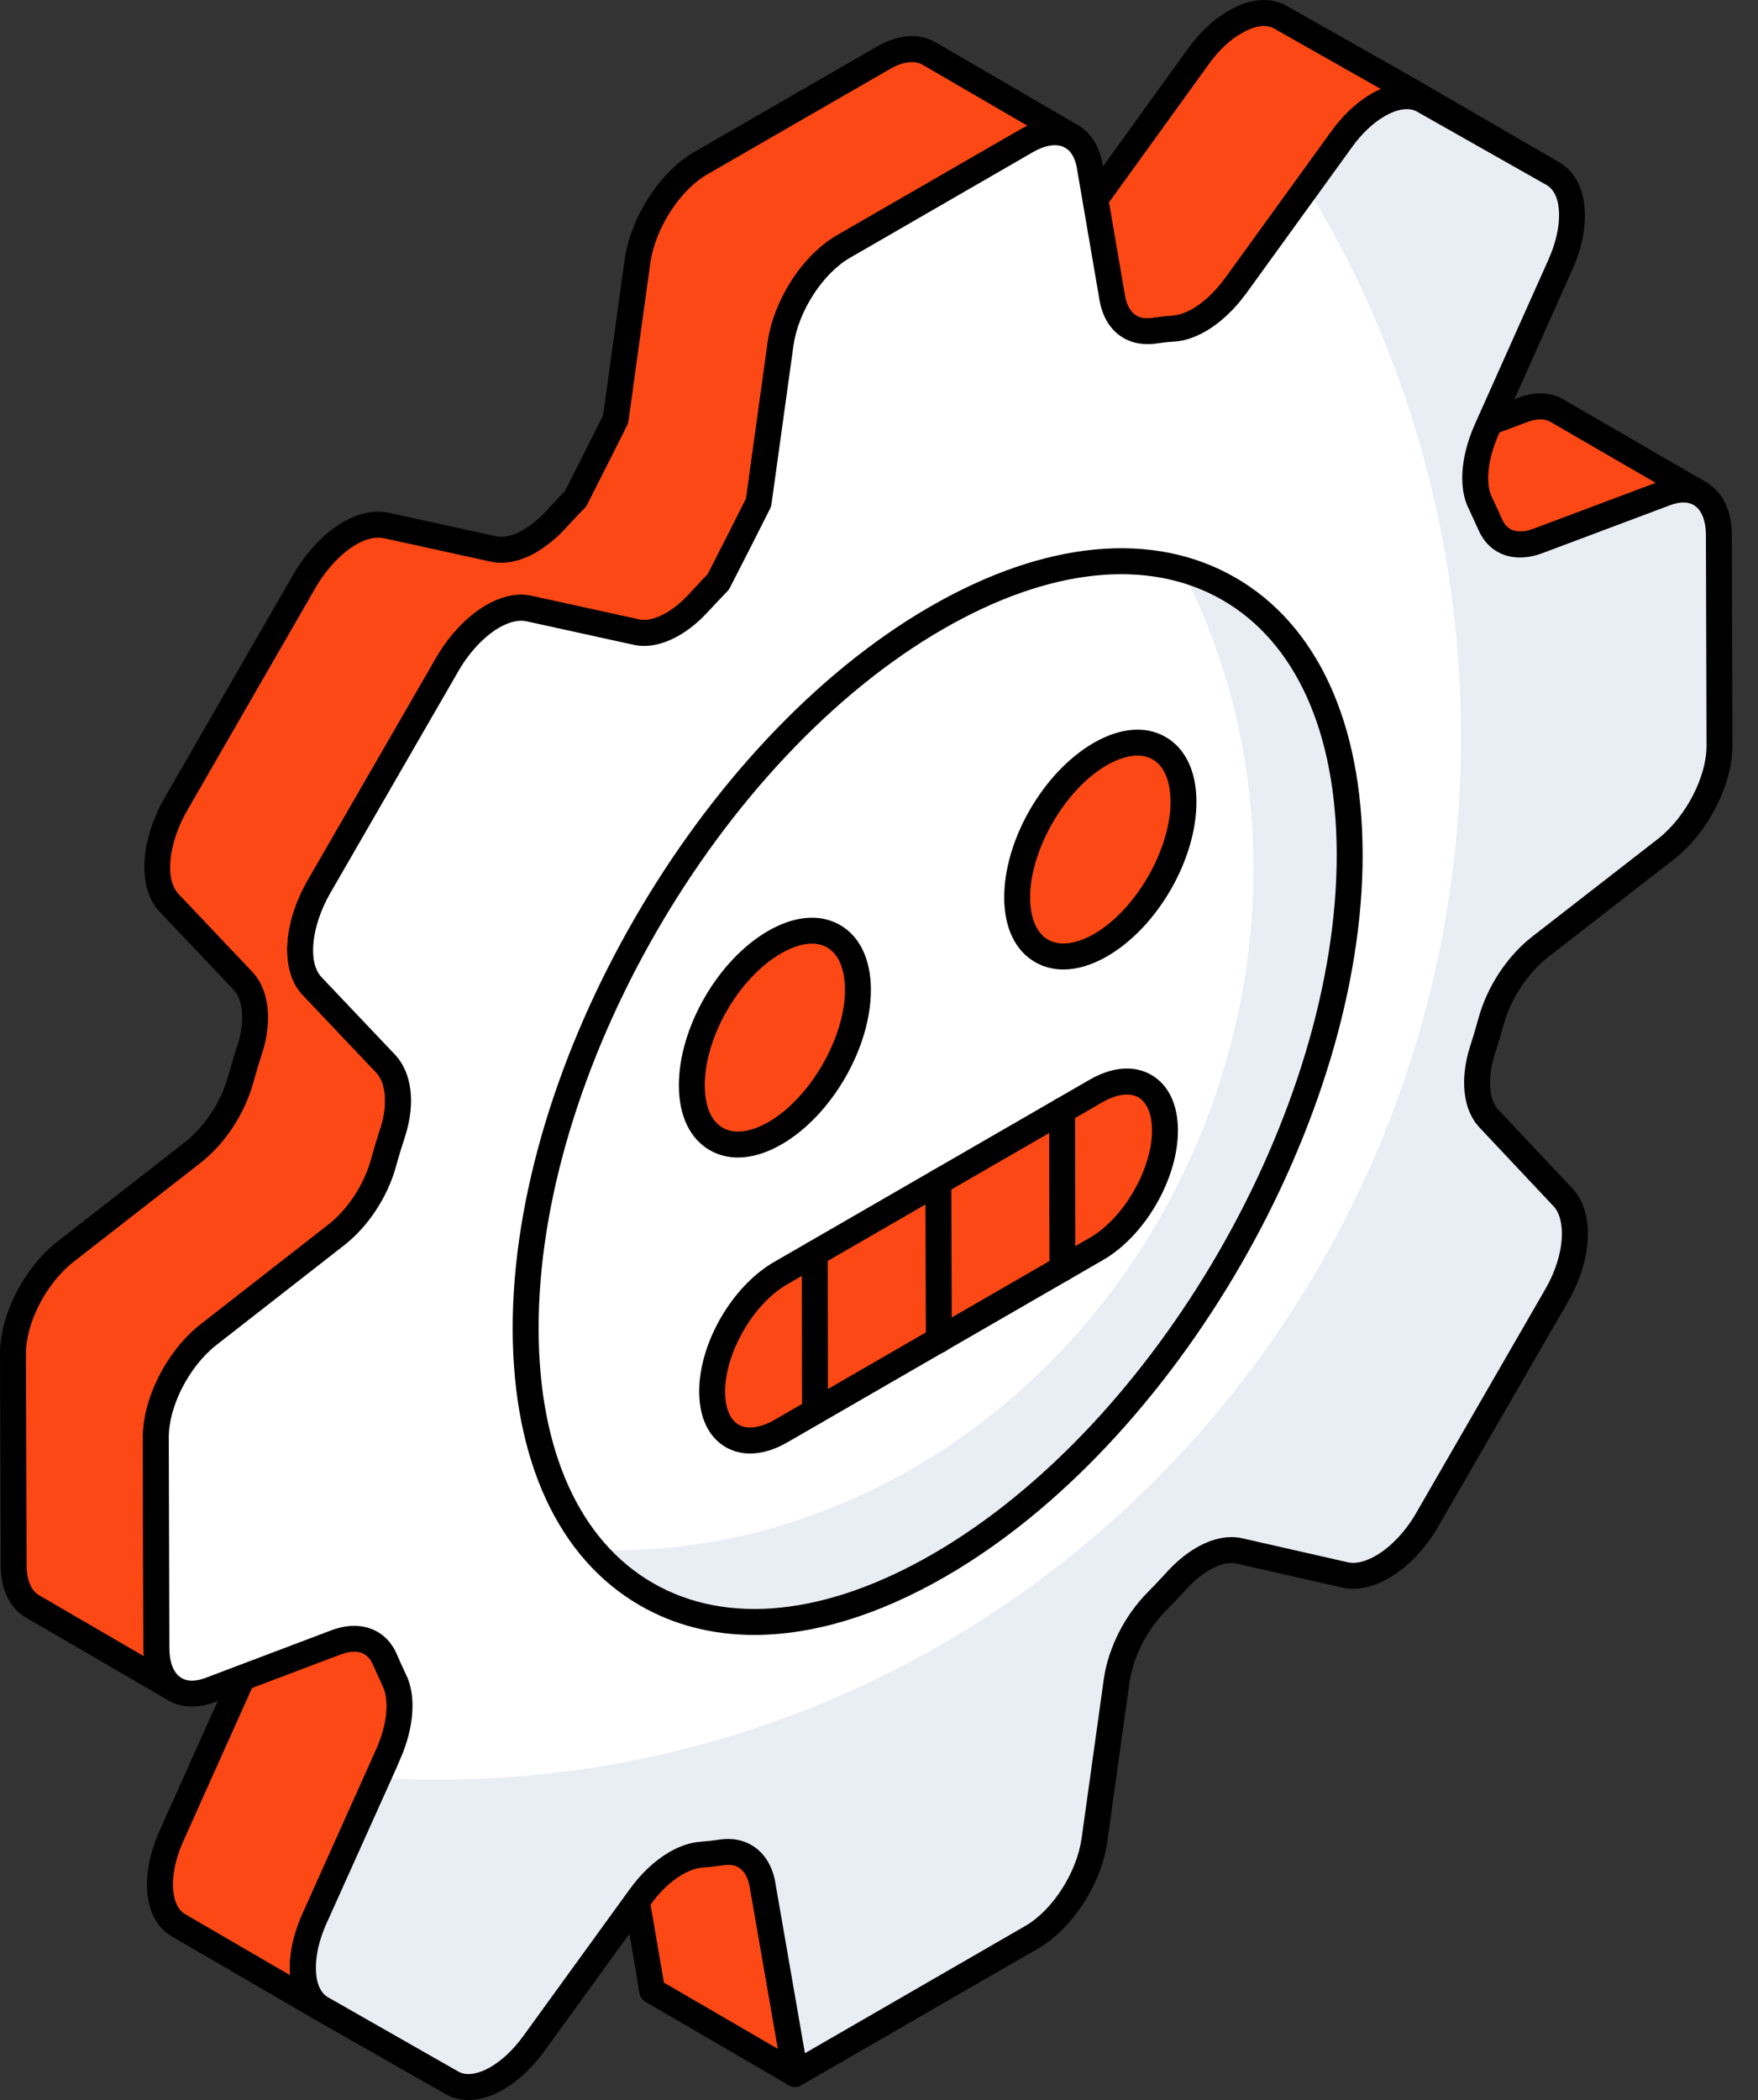 <svg width="67" height="80" viewBox="0 0 67 80" fill="none" xmlns="http://www.w3.org/2000/svg">
<rect x="0" y="0" width="67" height="80" fill="#333333" stroke="none"/>
<path d="M30.302 79.005L24.854 75.836L24.699 74.882L23.617 68.635C23.527 68.12 23.295 67.746 22.947 67.54L28.396 70.709C28.744 70.915 28.976 71.288 29.066 71.804L30.148 78.051L30.302 79.005Z" fill="#FC4814"/>
<path d="M30.303 79.499C30.217 79.499 30.131 79.476 30.054 79.432L24.605 76.262C24.477 76.188 24.39 76.06 24.366 75.914L24.211 74.961L23.131 68.719C23.066 68.352 22.92 68.098 22.695 67.965C22.461 67.826 22.383 67.524 22.521 67.29C22.658 67.055 22.961 66.976 23.195 67.113L28.644 70.282C29.125 70.567 29.438 71.063 29.552 71.718L30.79 78.926C30.82 79.115 30.74 79.304 30.582 79.412C30.499 79.47 30.401 79.499 30.303 79.499ZM25.303 75.526L29.648 78.052L28.579 71.888C28.515 71.521 28.369 71.266 28.144 71.134L24.149 68.81L25.303 75.526Z" fill="black"/>
<path d="M64.8 18.808C64.453 18.615 64.001 18.589 63.486 18.782L58.617 20.611C58.115 20.792 57.664 20.792 57.303 20.586L51.854 17.417C52.215 17.623 52.665 17.636 53.168 17.442L58.037 15.613C58.553 15.42 59.004 15.446 59.351 15.652L64.8 18.808Z" fill="#FC4814"/>
<path d="M57.929 21.236C57.549 21.236 57.26 21.13 57.058 21.014L51.606 17.843C51.371 17.707 51.29 17.406 51.426 17.17C51.562 16.934 51.862 16.851 52.099 16.988C52.333 17.121 52.633 17.119 52.99 16.982L57.864 15.151C58.679 14.845 59.261 15.024 59.603 15.227L65.048 18.381C65.283 18.516 65.364 18.816 65.23 19.052C65.097 19.288 64.801 19.373 64.561 19.239C64.327 19.11 64.015 19.112 63.66 19.245L58.79 21.074C58.464 21.191 58.177 21.236 57.929 21.236ZM53.544 17.828L57.551 20.159C57.77 20.284 58.074 20.282 58.45 20.147L63.107 18.397L59.104 16.079C58.815 15.908 58.459 15.983 58.21 16.076L53.544 17.828Z" fill="black"/>
<path d="M59.197 6.622L54.237 3.826C53.773 3.556 53.155 3.633 52.524 3.994C52.034 4.277 51.545 4.728 51.12 5.321L47.1 10.873C46.675 11.453 46.186 11.916 45.697 12.2C45.374 12.38 45.039 12.496 44.73 12.522C44.472 12.535 44.215 12.573 43.932 12.612C43.596 12.651 43.313 12.599 43.069 12.457L37.62 9.288C37.864 9.43 38.161 9.482 38.483 9.443C38.766 9.404 39.023 9.366 39.294 9.353C39.603 9.327 39.925 9.211 40.26 9.031C40.749 8.747 41.239 8.297 41.651 7.717L45.671 2.152C46.096 1.559 46.585 1.108 47.075 0.838C47.706 0.464 48.325 0.387 48.801 0.658L53.76 3.466L59.197 6.622Z" fill="#FC4814"/>
<path d="M43.73 13.11C43.363 13.11 43.076 13.033 42.821 12.885L37.374 9.717C37.373 9.716 37.372 9.715 37.371 9.715C37.136 9.577 37.056 9.275 37.193 9.04C37.33 8.804 37.632 8.726 37.868 8.861C38.015 8.947 38.205 8.975 38.424 8.953C38.772 8.905 39.016 8.872 39.27 8.859C39.477 8.842 39.73 8.756 40.026 8.596C40.454 8.348 40.894 7.931 41.249 7.431L45.27 1.862C45.731 1.221 46.273 0.717 46.836 0.405C47.627 -0.064 48.417 -0.13 49.045 0.228L54.004 3.036L59.444 6.195C59.679 6.331 59.76 6.632 59.625 6.867C59.49 7.102 59.192 7.184 58.954 7.052L53.995 4.257C53.698 4.085 53.254 4.147 52.768 4.423C52.325 4.679 51.893 5.09 51.521 5.608L47.501 11.162C47.031 11.803 46.493 12.309 45.944 12.627C45.544 12.851 45.141 12.983 44.771 13.013C44.544 13.025 44.334 13.055 44.106 13.086C43.972 13.102 43.847 13.11 43.73 13.11ZM39.519 9.822L43.317 12.031C43.468 12.119 43.648 12.147 43.875 12.121C44.229 12.072 44.466 12.04 44.705 12.028C44.917 12.011 45.188 11.918 45.456 11.768C45.875 11.526 46.32 11.103 46.702 10.581L50.72 5.031C51.172 4.401 51.71 3.894 52.277 3.566C52.394 3.5 52.51 3.441 52.626 3.391L48.557 1.087C48.146 0.852 47.608 1.097 47.326 1.263C46.878 1.511 46.448 1.915 46.072 2.44L42.051 8.006C41.612 8.625 41.077 9.128 40.507 9.458C40.149 9.652 39.825 9.77 39.519 9.822Z" fill="black"/>
<path d="M14.793 66.844L14.651 67.166L11.985 73.105C11.315 74.586 11.418 76.029 12.242 76.505L6.793 73.337C5.969 72.86 5.866 71.43 6.536 69.936L9.202 63.997L9.344 63.675C9.833 62.58 9.924 61.498 9.563 60.803C9.46 60.558 9.344 60.326 9.228 60.068C9.112 59.772 8.919 59.566 8.7 59.424L14.149 62.593C14.368 62.722 14.561 62.941 14.677 63.237C14.793 63.495 14.909 63.727 15.012 63.971C15.373 64.667 15.283 65.749 14.793 66.844Z" fill="#FC4814"/>
<path d="M12.242 76.999C12.158 76.999 12.073 76.978 11.995 76.933C11.994 76.933 11.994 76.933 11.994 76.933C11.992 76.932 11.991 76.931 11.99 76.93L6.545 73.764C5.486 73.151 5.297 71.494 6.085 69.734L8.892 63.477C9.321 62.516 9.41 61.58 9.124 61.03C9.047 60.851 8.982 60.712 8.915 60.569L8.778 60.271C8.701 60.076 8.591 59.942 8.432 59.839C8.206 59.694 8.138 59.395 8.279 59.166C8.419 58.936 8.715 58.862 8.948 58.997L14.397 62.167C14.725 62.358 14.988 62.675 15.137 63.058L15.261 63.322C15.333 63.476 15.402 63.625 15.468 63.78C15.877 64.567 15.8 65.8 15.245 67.044L12.435 73.307C11.821 74.664 11.98 75.779 12.487 76.076L12.49 76.079C12.726 76.216 12.806 76.518 12.669 76.754C12.578 76.911 12.412 76.999 12.242 76.999ZM10.11 60.815C10.412 61.602 10.305 62.735 9.795 63.877L6.986 70.138C6.376 71.5 6.535 72.617 7.041 72.909L11.058 75.246C11.001 74.555 11.156 73.74 11.535 72.902L14.341 66.645C14.342 66.645 14.342 66.644 14.342 66.643C14.77 65.685 14.859 64.748 14.574 64.199C14.498 64.021 14.433 63.883 14.366 63.741L14.227 63.44C14.148 63.24 14.035 63.099 13.899 63.02L10.11 60.815Z" fill="black"/>
<path d="M40.853 5.205C40.402 4.947 39.783 4.986 39.114 5.372L32.145 9.391C30.972 10.074 29.968 11.633 29.748 13.088L28.911 19.143C28.37 20.225 27.933 21.088 27.378 22.17C27.108 22.441 26.863 22.711 26.606 22.994C26.297 23.329 25.962 23.587 25.64 23.78C25.137 24.064 24.66 24.18 24.235 24.077L20.178 23.188C19.752 23.085 19.263 23.201 18.774 23.484C18.155 23.845 17.537 24.476 17.06 25.288L12.152 33.789C11.315 35.245 11.199 36.817 11.882 37.551L14.716 40.539C15.205 41.068 15.308 42.034 14.986 43.09C14.844 43.515 14.729 43.915 14.612 44.327C14.303 45.409 13.621 46.426 12.796 47.058L7.94 50.845C6.781 51.76 5.93 53.421 5.944 54.774L5.956 62.786C5.969 63.546 6.227 64.1 6.678 64.358L1.229 61.189C0.791 60.931 0.52 60.39 0.52 59.63L0.494 51.605C0.481 50.252 1.332 48.591 2.504 47.676L7.347 43.902C8.171 43.258 8.854 42.24 9.164 41.158C9.28 40.746 9.395 40.346 9.538 39.921C9.86 38.865 9.756 37.912 9.28 37.383L6.433 34.382C5.75 33.648 5.879 32.076 6.703 30.633L11.611 22.119C12.088 21.307 12.707 20.676 13.324 20.315C13.814 20.032 14.303 19.929 14.729 20.019L18.786 20.908C19.212 21.011 19.701 20.895 20.19 20.611C20.512 20.418 20.848 20.16 21.156 19.826C21.414 19.555 21.659 19.272 21.929 19.014C22.483 17.919 22.921 17.056 23.462 15.974L24.3 9.92C24.519 8.464 25.523 6.905 26.696 6.222L33.664 2.203C34.335 1.817 34.953 1.778 35.404 2.036L40.853 5.205Z" fill="#FC4814"/>
<path d="M6.677 64.852C6.595 64.852 6.51 64.831 6.433 64.787C6.425 64.782 6.417 64.777 6.41 64.773L0.98 61.616C0.365 61.254 0.027 60.549 0.027 59.63L0 51.607C-0.014 50.111 0.911 48.292 2.2 47.287L7.044 43.512C7.797 42.924 8.411 41.993 8.689 41.022C8.806 40.605 8.924 40.198 9.069 39.764C9.332 38.904 9.273 38.114 8.913 37.715L6.075 34.722C5.243 33.828 5.326 32.047 6.275 30.389L11.184 21.872C11.691 21.008 12.361 20.305 13.075 19.889C13.675 19.54 14.283 19.417 14.831 19.536L18.892 20.426C19.181 20.494 19.553 20.41 19.943 20.184C20.255 19.997 20.544 19.762 20.794 19.491L21.046 19.22C21.203 19.05 21.36 18.879 21.526 18.717L21.729 18.317C22.163 17.459 22.54 16.714 22.984 15.826L23.811 9.852C24.052 8.249 25.16 6.545 26.447 5.796L33.418 1.776C34.229 1.307 35.021 1.248 35.649 1.607L41.101 4.778C41.336 4.915 41.416 5.216 41.281 5.451C41.145 5.687 40.845 5.77 40.607 5.633C40.302 5.458 39.847 5.52 39.361 5.8L32.391 9.819C31.361 10.42 30.433 11.857 30.236 13.162L29.4 19.211C29.393 19.264 29.377 19.316 29.353 19.364C28.811 20.448 28.373 21.312 27.818 22.395C27.794 22.441 27.764 22.483 27.728 22.519C27.464 22.783 27.226 23.047 26.974 23.323C26.652 23.672 26.29 23.966 25.893 24.204C25.246 24.57 24.651 24.684 24.119 24.557L20.072 23.67C19.776 23.6 19.417 23.683 19.021 23.912C18.453 24.243 17.907 24.82 17.486 25.538L12.58 34.037C11.863 35.283 11.718 36.65 12.243 37.215L15.073 40.2C15.692 40.866 15.835 41.999 15.459 43.234C15.315 43.664 15.202 44.056 15.087 44.461C14.753 45.635 14.008 46.752 13.097 47.45L8.244 51.235C7.203 52.056 6.426 53.576 6.437 54.769L6.45 62.786C6.46 63.345 6.624 63.751 6.912 63.923L6.926 63.931C7.161 64.068 7.241 64.369 7.106 64.604C7.014 64.763 6.848 64.852 6.677 64.852ZM14.421 20.481C14.163 20.481 13.869 20.57 13.572 20.743C13.011 21.07 12.452 21.662 12.037 22.369L7.131 30.88C6.419 32.125 6.275 33.487 6.795 34.046L9.637 37.044C10.246 37.718 10.383 38.844 10.009 40.065C9.866 40.495 9.753 40.887 9.639 41.291C9.306 42.458 8.563 43.578 7.652 44.291L2.807 48.066C1.758 48.884 0.977 50.404 0.988 51.6L1.014 59.628C1.014 60.176 1.183 60.59 1.479 60.764L5.479 63.09C5.47 62.994 5.464 62.895 5.463 62.795L5.45 54.775C5.435 53.285 6.354 51.467 7.634 50.458L12.493 46.669C13.246 46.092 13.859 45.168 14.137 44.191C14.255 43.773 14.373 43.367 14.518 42.934C14.778 42.078 14.715 41.265 14.354 40.875L11.524 37.891C10.685 36.99 10.77 35.204 11.724 33.544L16.633 25.041C17.14 24.176 17.812 23.473 18.526 23.058C19.146 22.698 19.757 22.575 20.294 22.708L24.341 23.595C24.635 23.667 24.986 23.583 25.397 23.351C25.702 23.167 25.99 22.933 26.243 22.66C26.487 22.391 26.72 22.134 26.974 21.877C27.498 20.852 27.921 20.019 28.433 18.995L29.259 13.021C29.505 11.391 30.59 9.726 31.896 8.964L38.868 4.944C38.965 4.888 39.063 4.837 39.162 4.793L35.155 2.463C34.851 2.29 34.397 2.35 33.911 2.632L26.942 6.65C25.911 7.251 24.984 8.688 24.788 9.993L23.951 16.042C23.944 16.095 23.928 16.147 23.904 16.195C23.443 17.117 23.057 17.88 22.61 18.763L22.37 19.237C22.345 19.287 22.311 19.333 22.27 19.372C22.097 19.537 21.935 19.713 21.772 19.889L21.515 20.167C21.205 20.501 20.844 20.795 20.445 21.035C19.819 21.398 19.207 21.517 18.67 21.388L14.623 20.501C14.559 20.488 14.491 20.481 14.421 20.481Z" fill="black"/>
<path d="M63.487 18.779C64.656 18.341 65.506 19.024 65.51 20.376L65.532 28.399C65.536 29.751 64.676 31.412 63.509 32.332L58.667 36.093C57.837 36.752 57.131 37.812 56.83 38.895C56.732 39.255 56.626 39.619 56.503 39.992C56.153 41.094 56.246 42.082 56.741 42.61L59.575 45.621C60.253 46.347 60.151 47.921 59.323 49.355L54.396 57.889C53.93 58.696 53.309 59.329 52.682 59.691C52.195 59.972 51.705 60.09 51.279 60L47.232 59.081C46.818 58.989 46.335 59.1 45.848 59.381C45.512 59.576 45.173 59.851 44.854 60.198C44.592 60.482 44.346 60.747 44.083 61.013C43.277 61.828 42.712 62.959 42.559 64.013L41.711 70.097C41.509 71.539 40.5 73.115 39.324 73.794L30.302 79.003L30.151 78.049L29.062 71.805C28.919 70.922 28.333 70.456 27.543 70.562C27.279 70.6 27.016 70.63 26.752 70.649C26.433 70.671 26.095 70.786 25.761 70.979C25.277 71.258 24.8 71.702 24.393 72.267L20.331 77.869C19.907 78.448 19.421 78.894 18.938 79.173C18.315 79.532 17.698 79.614 17.229 79.347L12.27 76.521C11.42 76.055 11.309 74.605 11.98 73.101L14.649 67.168L14.788 66.841C15.279 65.743 15.367 64.661 15.011 63.967C14.903 63.727 14.787 63.491 14.679 63.231C14.372 62.5 13.671 62.251 12.832 62.556L7.985 64.389C6.816 64.817 5.965 64.144 5.962 62.793L5.939 54.769C5.935 53.417 6.779 51.756 7.946 50.846L12.796 47.062C13.618 46.426 14.307 45.403 14.609 44.33C14.723 43.914 14.845 43.512 14.984 43.091C15.311 42.031 15.201 41.072 14.722 40.544L11.879 37.547C11.202 36.812 11.321 35.247 12.149 33.794L17.059 25.289C17.534 24.477 18.152 23.843 18.776 23.483C19.261 23.203 19.75 23.089 20.176 23.187L24.24 24.078C24.655 24.173 25.143 24.063 25.634 23.779C25.962 23.59 26.292 23.323 26.601 22.989C26.863 22.715 27.11 22.44 27.373 22.175C27.93 21.086 28.372 20.225 28.913 19.146L29.752 13.086C29.963 11.63 30.971 10.072 32.148 9.393L39.114 5.371C40.29 4.692 41.304 5.082 41.522 6.29L42.393 11.363C42.552 12.246 43.138 12.713 43.929 12.606C44.209 12.568 44.472 12.529 44.736 12.519C45.046 12.495 45.374 12.383 45.702 12.193C46.192 11.91 46.681 11.457 47.104 10.877L51.124 5.319C51.548 4.73 52.039 4.279 52.526 3.997C53.153 3.636 53.774 3.554 54.243 3.821L59.202 6.628C60.035 7.122 60.146 8.554 59.475 10.068L56.667 16.346C56.184 17.42 56.08 18.503 56.428 19.182C56.552 19.451 56.676 19.711 56.793 19.975C57.099 20.697 57.809 20.913 58.615 20.608L63.487 18.779Z" fill="white"/>
<path d="M65.509 20.38C65.509 19.027 64.658 18.344 63.486 18.782L58.617 20.611C57.805 20.908 57.097 20.702 56.788 19.98C56.672 19.71 56.556 19.452 56.427 19.182C56.079 18.499 56.182 17.417 56.672 16.348L59.48 10.074C60.15 8.554 60.034 7.124 59.197 6.622L54.237 3.827C53.773 3.556 53.155 3.633 52.524 3.994C52.034 4.277 51.545 4.728 51.12 5.321L49.806 7.137C53.529 13.217 55.68 20.392 55.68 28.083C55.68 50.021 38.2 67.797 16.623 67.797C15.875 67.797 15.128 67.772 14.393 67.733L11.985 73.105C11.315 74.599 11.418 76.055 12.268 76.519L17.228 79.352C17.704 79.61 18.309 79.533 18.941 79.172C19.418 78.889 19.907 78.451 20.332 77.871L24.39 72.267C24.802 71.701 25.279 71.263 25.756 70.979C26.09 70.786 26.438 70.67 26.747 70.644C27.018 70.632 27.275 70.606 27.546 70.567C28.332 70.451 28.924 70.928 29.066 71.804L30.148 78.051L30.303 79.005L39.32 73.8C40.505 73.118 41.51 71.533 41.716 70.09L42.553 64.01C42.708 62.954 43.274 61.833 44.086 61.009C44.344 60.751 44.589 60.481 44.859 60.197C45.168 59.849 45.516 59.579 45.851 59.386C46.341 59.102 46.817 58.986 47.229 59.077L51.275 60.004C51.699 60.094 52.189 59.965 52.678 59.695C53.309 59.334 53.928 58.69 54.392 57.891L59.326 49.351C60.15 47.921 60.253 46.349 59.57 45.615L56.736 42.614C56.247 42.085 56.156 41.094 56.505 39.999C56.62 39.625 56.736 39.251 56.827 38.891C57.135 37.809 57.831 36.752 58.668 36.095L63.512 32.334C64.671 31.407 65.534 29.745 65.534 28.405L65.509 20.38Z" fill="#E9EDF4"/>
<path d="M17.853 80C17.541 80 17.248 79.925 16.984 79.776L12.025 76.95C10.939 76.355 10.732 74.687 11.529 72.899L14.334 66.647C14.765 65.683 14.855 64.746 14.571 64.193L14.446 63.921C14.371 63.759 14.295 63.595 14.223 63.421C13.969 62.815 13.418 62.867 13 63.02L8.159 64.85C7.466 65.106 6.811 65.053 6.311 64.706C5.769 64.328 5.47 63.65 5.468 62.794L5.445 54.77C5.441 53.267 6.365 51.453 7.642 50.456L12.492 46.672C13.238 46.096 13.866 45.147 14.134 44.196C14.249 43.775 14.373 43.365 14.515 42.937C14.777 42.085 14.716 41.273 14.356 40.876L11.521 37.887C10.692 36.988 10.776 35.206 11.72 33.55L16.632 25.042C17.14 24.173 17.814 23.469 18.53 23.055C19.14 22.703 19.747 22.581 20.287 22.706L24.345 23.596C24.632 23.661 25.002 23.575 25.388 23.351C25.68 23.183 25.966 22.948 26.239 22.654L26.536 22.338C26.679 22.184 26.821 22.032 26.968 21.882L27.049 21.722C27.541 20.763 27.949 19.966 28.435 18.998L29.264 13.018C29.494 11.417 30.604 9.714 31.901 8.965L38.866 4.944C39.616 4.51 40.358 4.428 40.961 4.706C41.508 4.96 41.88 5.492 42.008 6.203L42.879 11.28C42.957 11.71 43.205 12.21 43.863 12.117C44.198 12.071 44.457 12.036 44.717 12.025C44.927 12.009 45.189 11.919 45.455 11.766C45.894 11.512 46.326 11.104 46.706 10.585L50.724 5.029C51.177 4.4 51.715 3.895 52.28 3.57C53.087 3.104 53.87 3.042 54.487 3.392L59.445 6.198C60.514 6.832 60.709 8.504 59.926 10.268L57.118 16.547C56.696 17.486 56.598 18.431 56.867 18.957L56.967 19.171C57.062 19.374 57.156 19.573 57.245 19.776C57.506 20.393 58.108 20.273 58.441 20.145L63.313 18.317C64 18.058 64.653 18.108 65.153 18.454C65.699 18.831 66.001 19.513 66.003 20.375L66.026 28.398C66.03 29.888 65.1 31.706 63.814 32.72L58.971 36.483C58.215 37.083 57.576 38.058 57.306 39.028C57.206 39.393 57.098 39.764 56.972 40.147C56.686 41.047 56.736 41.883 57.101 42.271L59.935 45.283C60.776 46.183 60.7 47.958 59.751 49.602L54.823 58.136C54.327 58.995 53.654 59.7 52.929 60.118C52.319 60.47 51.716 60.595 51.178 60.484L47.122 59.562C46.842 59.501 46.477 59.588 46.096 59.809C45.8 59.979 45.496 60.229 45.218 60.533C44.95 60.822 44.7 61.091 44.432 61.36C43.707 62.096 43.188 63.114 43.047 64.084L42.2 70.165C41.976 71.766 40.87 73.471 39.571 74.222L30.549 79.43C30.408 79.511 30.236 79.519 30.089 79.449C29.942 79.379 29.839 79.241 29.814 79.08L29.663 78.126L28.576 71.89C28.505 71.454 28.279 70.96 27.608 71.051C27.339 71.09 27.063 71.122 26.788 71.142C26.548 71.159 26.279 71.25 26.008 71.406C25.575 71.656 25.155 72.054 24.794 72.555L20.73 78.159C20.275 78.781 19.741 79.279 19.185 79.6C18.724 79.866 18.272 80 17.853 80ZM13.499 61.936C14.233 61.936 14.835 62.327 15.134 63.04C15.202 63.203 15.272 63.355 15.342 63.505L15.461 63.765C15.873 64.568 15.794 65.802 15.239 67.043L15.104 67.361L12.43 73.303C11.879 74.538 11.913 75.762 12.507 76.088L17.474 78.918C17.766 79.086 18.212 79.021 18.691 78.745C19.129 78.492 19.559 78.088 19.932 77.577L23.993 71.977C24.434 71.364 24.96 70.871 25.514 70.552C25.92 70.317 26.325 70.184 26.718 70.157C26.968 70.138 27.22 70.11 27.471 70.073C28.533 69.934 29.367 70.596 29.55 71.726L30.677 78.216L39.077 73.367C40.117 72.766 41.039 71.331 41.222 70.028L42.07 63.945C42.241 62.771 42.862 61.546 43.731 60.665C43.991 60.404 44.234 60.142 44.492 59.863C44.841 59.483 45.215 59.176 45.602 58.953C46.206 58.604 46.808 58.482 47.338 58.598L51.389 59.519C51.67 59.579 52.046 59.488 52.435 59.263C53.004 58.935 53.563 58.344 53.969 57.642L58.896 49.107C59.675 47.757 59.67 46.446 59.215 45.959L56.382 42.948C55.756 42.282 55.626 41.121 56.032 39.843C56.154 39.473 56.257 39.117 56.354 38.765C56.682 37.586 57.432 36.443 58.361 35.706L63.206 31.942C64.253 31.116 65.042 29.593 65.039 28.401L65.016 20.377C65.014 19.856 64.86 19.452 64.592 19.267C64.301 19.066 63.925 19.144 63.661 19.242L58.789 21.07C57.708 21.48 56.744 21.124 56.338 20.168C56.254 19.979 56.164 19.785 56.072 19.588L55.98 19.39C55.576 18.601 55.661 17.381 56.217 16.144L59.024 9.867C59.578 8.617 59.547 7.407 58.95 7.053L54 4.251C53.702 4.082 53.256 4.146 52.773 4.426C52.329 4.681 51.897 5.09 51.526 5.607L47.504 11.166C47.043 11.798 46.505 12.3 45.949 12.621C45.549 12.851 45.154 12.983 44.773 13.012C44.527 13.021 44.3 13.054 44.06 13.087C42.936 13.241 42.112 12.593 41.907 11.451L41.036 6.374C40.987 6.105 40.862 5.75 40.545 5.603C40.243 5.462 39.822 5.532 39.361 5.799L32.395 9.82C31.355 10.42 30.429 11.854 30.241 13.156L29.401 19.214C29.394 19.267 29.378 19.319 29.354 19.367C28.851 20.372 28.433 21.187 27.928 22.172L27.812 22.399C27.789 22.445 27.759 22.486 27.723 22.522C27.565 22.682 27.412 22.846 27.258 23.011L26.959 23.33C26.623 23.692 26.26 23.989 25.882 24.206C25.269 24.56 24.662 24.684 24.129 24.559L20.07 23.669C19.776 23.601 19.409 23.688 19.023 23.91C18.462 24.235 17.901 24.828 17.486 25.538L12.576 34.041C11.868 35.285 11.724 36.65 12.242 37.213L15.08 40.204C15.695 40.883 15.834 42.013 15.456 43.236C15.318 43.658 15.197 44.052 15.085 44.46C14.758 45.626 14.015 46.743 13.098 47.452L8.25 51.235C7.211 52.046 6.429 53.565 6.432 54.768L6.455 62.791C6.457 63.315 6.606 63.708 6.876 63.895C7.165 64.097 7.546 64.023 7.815 63.925L12.657 62.094C12.95 61.988 13.233 61.936 13.499 61.936Z" fill="black"/>
<path d="M35.687 23.542C44.366 18.531 51.41 22.553 51.438 32.518C51.467 42.475 44.468 54.618 35.79 59.629C27.118 64.636 20.061 60.607 20.033 50.65C20.005 40.685 27.015 28.549 35.687 23.542Z" fill="white"/>
<path d="M45.039 21.686C48.184 27.742 48.757 35.35 46.005 42.586C42.042 52.988 32.405 59.405 22.63 59.044C25.435 62.348 30.291 62.805 35.794 59.628C44.465 54.613 51.467 42.479 51.435 32.513C51.424 26.573 48.906 22.738 45.039 21.686Z" fill="#E9EDF4"/>
<path d="M28.747 62.282C27.163 62.282 25.696 61.911 24.398 61.164C21.279 59.369 19.553 55.636 19.539 50.651C19.511 40.546 26.644 28.193 35.44 23.114C39.81 20.59 43.943 20.195 47.078 22.001C50.194 23.794 51.918 27.528 51.932 32.516C51.961 42.625 44.83 54.98 36.037 60.056C33.476 61.535 30.995 62.282 28.747 62.282ZM35.934 23.969C27.41 28.891 20.499 40.858 20.527 50.648C20.54 55.265 22.09 58.697 24.89 60.308C27.712 61.932 31.494 61.539 35.543 59.202C44.063 54.282 50.972 42.313 50.944 32.519C50.931 27.898 49.383 24.466 46.586 22.857C43.767 21.234 39.985 21.63 35.934 23.969Z" fill="black"/>
<path d="M41.774 41.559C43.222 40.723 44.395 41.4 44.4 43.055C44.404 44.718 43.239 46.736 41.791 47.572L29.766 54.515C28.318 55.351 27.145 54.682 27.14 53.019C27.136 51.365 28.301 49.337 29.749 48.502L41.774 41.559Z" fill="#FC4814"/>
<path d="M28.588 55.371C28.254 55.371 27.942 55.291 27.661 55.13C27.01 54.755 26.65 54.006 26.647 53.02C26.641 51.174 27.896 49.001 29.502 48.074L41.527 41.131C42.387 40.636 43.222 40.569 43.876 40.946C44.529 41.322 44.89 42.07 44.893 43.054C44.898 44.9 43.644 47.073 42.038 48L30.013 54.942C29.52 55.227 29.035 55.371 28.588 55.371ZM42.948 41.695C42.674 41.695 42.355 41.794 42.021 41.986L29.996 48.929C28.711 49.67 27.63 51.543 27.634 53.018C27.636 53.636 27.82 54.082 28.154 54.274C28.486 54.465 28.984 54.396 29.518 54.088L41.544 47.145C42.828 46.403 43.91 44.531 43.906 43.056C43.904 42.449 43.713 41.992 43.384 41.802C43.26 41.731 43.112 41.695 42.948 41.695Z" fill="black"/>
<path d="M31.766 40.791C33.003 38.659 33.005 36.35 31.77 35.633C30.535 34.917 28.531 36.064 27.294 38.196C26.057 40.327 26.055 42.636 27.29 43.353C28.525 44.069 30.529 42.922 31.766 40.791Z" fill="#FC4814"/>
<path d="M28.124 44.095C27.737 44.095 27.374 44.002 27.051 43.816C26.294 43.38 25.876 42.507 25.873 41.356C25.866 39.157 27.36 36.568 29.274 35.463C30.284 34.881 31.256 34.801 32.015 35.237C32.77 35.672 33.188 36.546 33.191 37.699C33.197 39.899 31.703 42.488 29.789 43.593C29.212 43.926 28.645 44.095 28.124 44.095ZM30.941 35.947C30.594 35.947 30.194 36.072 29.769 36.318C28.159 37.247 26.855 39.506 26.86 41.354C26.863 42.137 27.105 42.708 27.543 42.96C27.984 43.215 28.607 43.136 29.295 42.738C30.877 41.825 32.209 39.518 32.204 37.701C32.201 36.916 31.96 36.345 31.523 36.093C31.353 35.996 31.157 35.947 30.941 35.947Z" fill="black"/>
<path d="M41.929 28.727C43.679 27.717 45.099 28.526 45.105 30.537C45.11 32.538 43.699 34.991 41.95 36.002C40.2 37.012 38.772 36.198 38.766 34.196C38.76 32.186 40.179 29.737 41.929 28.727Z" fill="#FC4814"/>
<path d="M40.527 36.932C40.138 36.932 39.775 36.839 39.45 36.652C38.693 36.217 38.275 35.345 38.272 34.197C38.266 31.997 39.764 29.407 41.682 28.299C42.691 27.718 43.664 27.638 44.422 28.074C45.178 28.509 45.595 29.383 45.598 30.536C45.605 32.735 44.111 35.324 42.197 36.429C41.617 36.764 41.05 36.932 40.527 36.932ZM43.348 28.784C43.001 28.784 42.601 28.909 42.176 29.154C40.59 30.07 39.255 32.378 39.259 34.195C39.262 34.975 39.504 35.544 39.942 35.796C40.387 36.05 41.012 35.972 41.703 35.574C43.285 34.661 44.616 32.355 44.611 30.538C44.608 29.753 44.367 29.181 43.93 28.93C43.76 28.833 43.565 28.784 43.348 28.784Z" fill="black"/>
<path d="M40.489 48.821C40.217 48.821 39.996 48.6 39.995 48.327L39.985 42.306C39.985 42.034 40.205 41.812 40.478 41.812C40.751 41.812 40.972 42.032 40.973 42.305L40.983 48.326C40.983 48.599 40.762 48.82 40.489 48.821Z" fill="black"/>
<path d="M35.781 51.545C35.509 51.545 35.288 51.325 35.287 51.053L35.267 45.032C35.266 44.759 35.487 44.537 35.759 44.536C35.997 44.532 36.254 44.756 36.255 45.028L36.275 51.05C36.276 51.323 36.055 51.544 35.783 51.545H35.781Z" fill="black"/>
<path d="M31.062 54.259C30.79 54.259 30.569 54.039 30.569 53.766L30.559 47.755C30.558 47.482 30.779 47.261 31.052 47.261C31.324 47.261 31.546 47.481 31.546 47.754L31.556 53.765C31.556 54.038 31.335 54.259 31.062 54.259Z" fill="black"/>
</svg>
